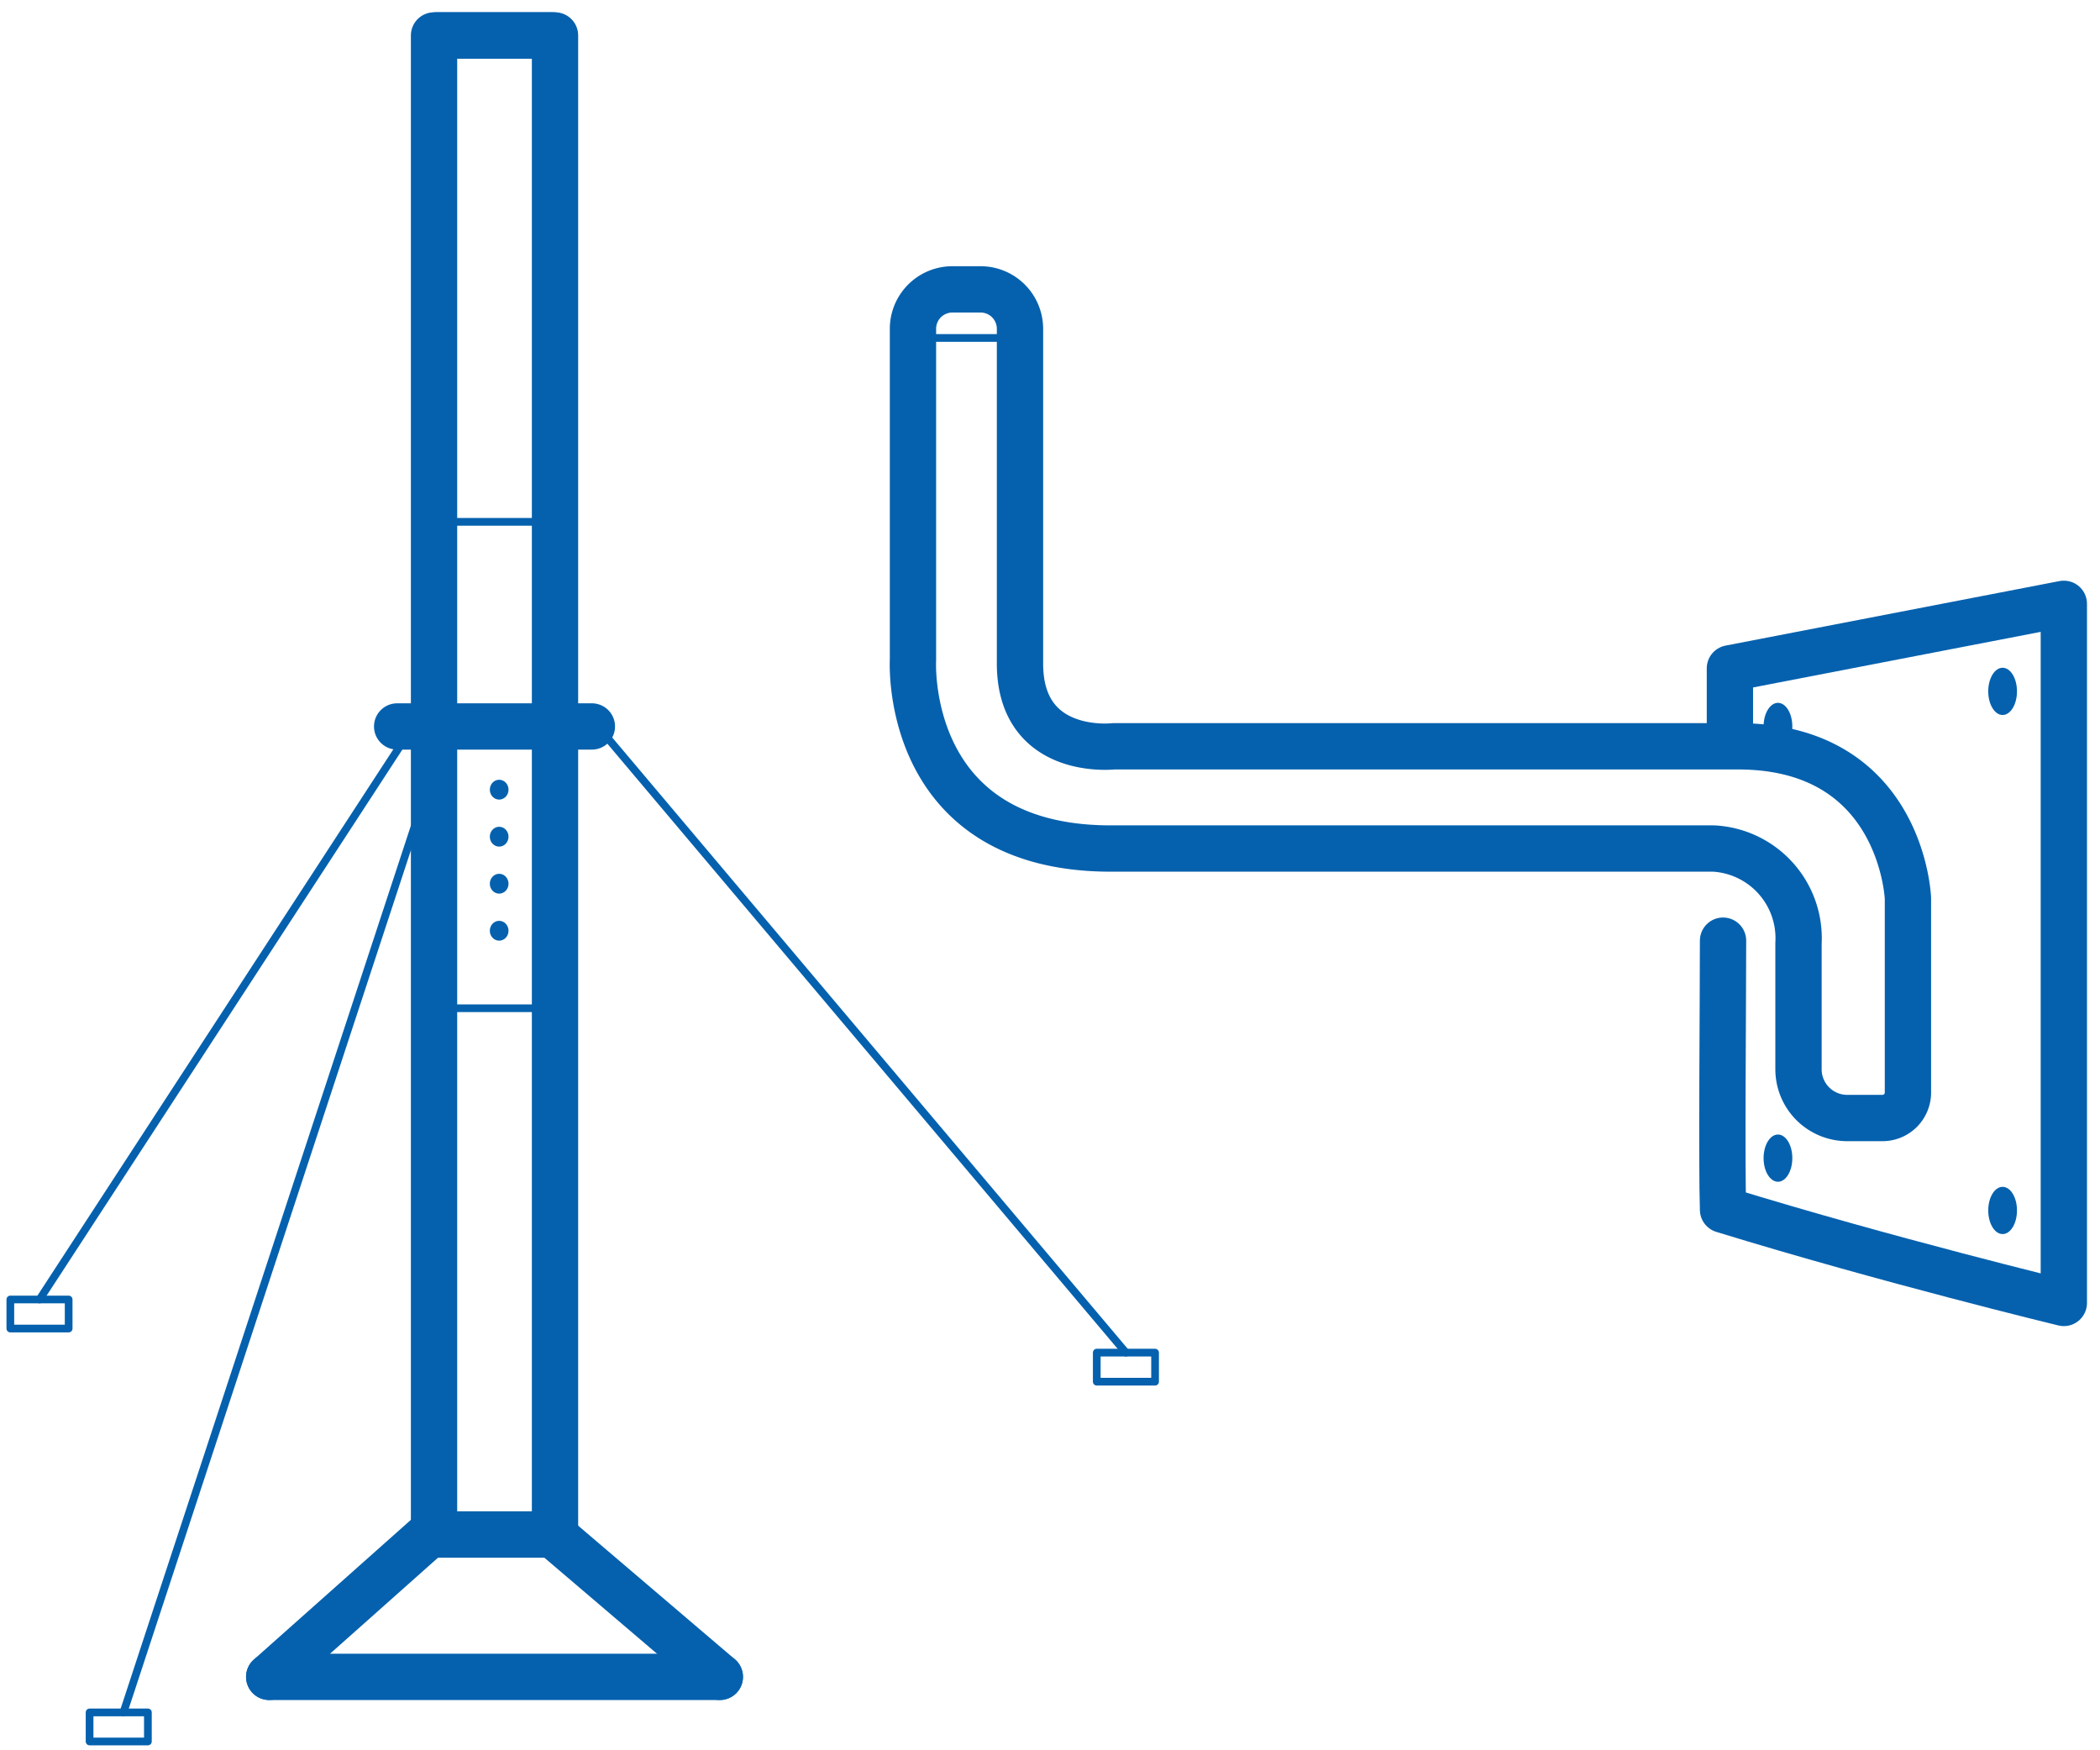 <svg xmlns="http://www.w3.org/2000/svg" viewBox="0 0 136.063 113.386"><defs><style>.cls-1,.cls-2{fill:none;stroke:#0561ae;stroke-linecap:round;stroke-linejoin:round;}.cls-1{stroke-width:3px;}.cls-2{stroke-width:0.5px;}.cls-3{fill:#0561ae;}</style></defs><g id="Слой_1" data-name="Слой 1"><line class="cls-1" x1="28.263" y1="99.407" x2="35.819" y2="99.407"/><line class="cls-2" x1="28.263" y1="65.316" x2="35.819" y2="65.316"/><line class="cls-2" x1="28.263" y1="33.806" x2="35.819" y2="33.806"/><line class="cls-1" x1="28.263" y1="2.296" x2="35.819" y2="2.296"/><ellipse class="cls-3" cx="32.342" cy="51.156" rx="0.606" ry="0.643"/><ellipse class="cls-3" cx="32.342" cy="54.202" rx="0.606" ry="0.643"/><ellipse class="cls-3" cx="32.342" cy="57.248" rx="0.606" ry="0.643"/><ellipse class="cls-3" cx="32.342" cy="60.295" rx="0.606" ry="0.643"/><path class="cls-1" d="M111.639,60.938c0,4.091-.096,14.452,0,17.43,10.635,3.271,22.081,6.039,22.081,6.039V39.116L112.084,43.296v4.209"/><path class="cls-1" d="M61.708,18.746a2.555,2.555,0,0,0-2.555,2.555V42.753S58.454,54.969,71.973,54.969h39.06a5.816,5.816,0,0,1,5.495,6.137V69.269a3.158,3.158,0,0,0,3.158,3.158h2.285a1.648,1.648,0,0,0,1.648-1.648V58.195s-.369-9.848-11.013-9.848H72.147s-6.06.699-6.06-5.361V21.301a2.555,2.555,0,0,0-2.555-2.555Z"/><ellipse class="cls-3" cx="129.753" cy="78.415" rx="0.931" ry="1.53"/><ellipse class="cls-3" cx="115.197" cy="75.026" rx="0.931" ry="1.53"/><ellipse class="cls-3" cx="115.197" cy="47.061" rx="0.931" ry="1.53"/><ellipse class="cls-3" cx="129.753" cy="44.788" rx="0.931" ry="1.53"/><line class="cls-2" x1="66.087" y1="21.893" x2="59.147" y2="21.893"/><rect class="cls-1" x="28.122" y="2.296" width="7.838" height="97.111"/><line class="cls-1" x1="17.442" y1="108.63" x2="46.639" y2="108.63"/><line class="cls-1" x1="17.442" y1="108.63" x2="27.75" y2="99.463"/><line class="cls-1" x1="46.639" y1="108.63" x2="35.819" y2="99.407"/><line class="cls-1" x1="25.732" y1="47.061" x2="38.349" y2="47.061"/><line class="cls-2" x1="28.851" y1="47.505" x2="7.999" y2="110.933"/><line class="cls-2" x1="26.748" y1="47.061" x2="2.559" y2="84.183"/><line class="cls-2" x1="38.737" y1="47.061" x2="72.95" y2="87.625"/><rect class="cls-2" x="5.804" y="110.933" width="3.778" height="1.882"/><rect class="cls-2" x="0.67" y="84.183" width="3.778" height="1.882"/><rect class="cls-2" x="71.061" y="87.625" width="3.778" height="1.882"/></g></svg>
